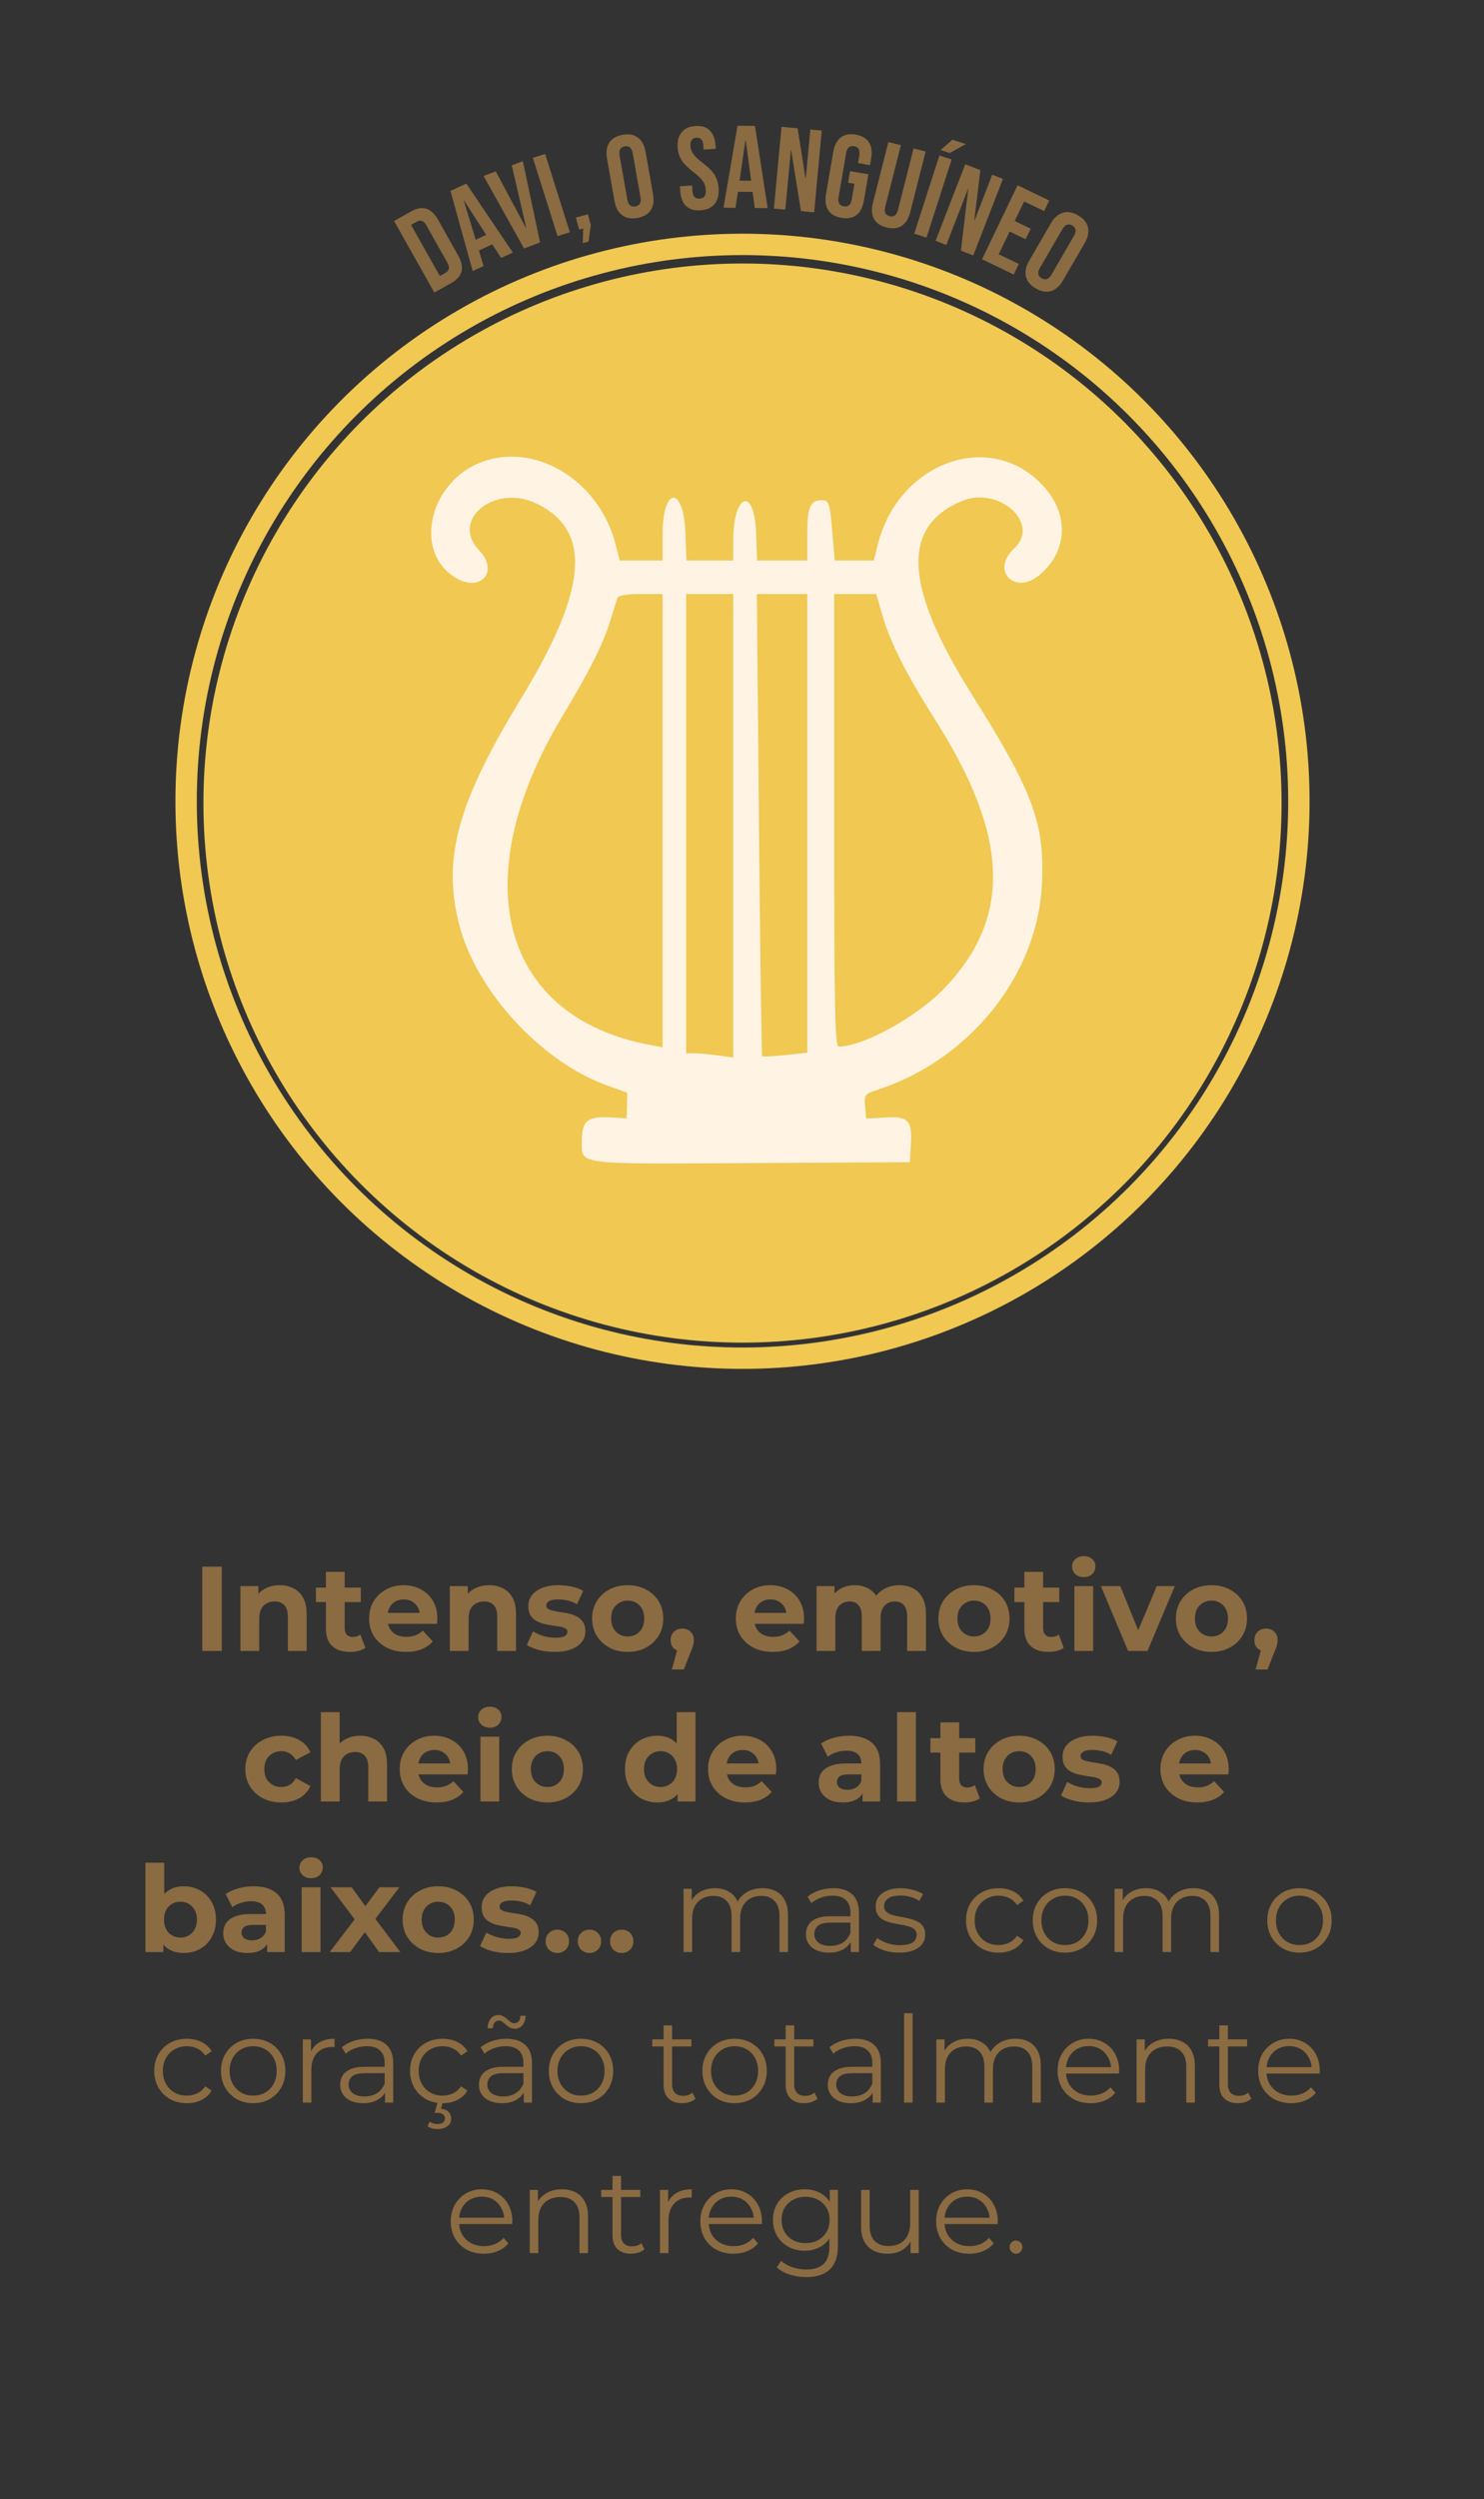 <svg xmlns="http://www.w3.org/2000/svg" width="148" height="249" viewBox="0 0 148 249" fill="none"><rect x="0" y="0" width="148" height="249" fill="#333333" stroke="none"/><circle cx="74.05" cy="80.016" r="53.762" fill="#F0C852"></circle><circle cx="74.05" cy="79.84" r="55.489" stroke="#F0C852" stroke-width="2.131"></circle><path d="M39.303 22.02L41.014 21.057C41.571 20.743 42.073 20.658 42.519 20.8C42.966 20.942 43.351 21.301 43.676 21.878L45.706 25.484C46.031 26.061 46.138 26.577 46.028 27.033C45.917 27.488 45.584 27.873 45.027 28.186L43.316 29.149L39.303 22.02ZM44.433 27.179C44.617 27.076 44.725 26.943 44.759 26.781C44.8 26.615 44.752 26.41 44.614 26.166L42.527 22.458C42.39 22.214 42.239 22.066 42.076 22.015C41.92 21.959 41.75 21.983 41.567 22.087L40.997 22.408L43.863 27.5L44.433 27.179ZM44.925 19.022L46.506 18.292L51.143 25.163L49.975 25.701L49.083 24.324L49.093 24.345L47.766 24.957L48.224 26.509L47.142 27.009L44.925 19.022ZM48.489 23.401L46.275 19.969L46.254 19.979L47.439 23.886L48.489 23.401ZM48.228 17.533L49.443 17.077L52.461 22.723L52.483 22.714L51.04 16.477L52.145 16.062L53.861 24.157L52.264 24.757L48.228 17.533ZM53.142 15.728L54.368 15.341L56.831 23.142L55.606 23.529L53.142 15.728ZM58.162 22.764L57.755 22.873L57.435 21.676L58.631 21.355L58.919 22.428L58.694 24.073L58.118 24.227L58.162 22.764ZM63.567 21.717C62.945 21.827 62.438 21.735 62.046 21.441C61.654 21.146 61.4 20.677 61.286 20.032L60.536 15.797C60.422 15.152 60.499 14.625 60.766 14.213C61.033 13.802 61.478 13.541 62.099 13.431C62.721 13.321 63.228 13.413 63.62 13.708C64.012 14.002 64.266 14.472 64.38 15.116L65.13 19.351C65.244 19.996 65.167 20.524 64.9 20.935C64.633 21.346 64.188 21.607 63.567 21.717ZM63.363 20.566C63.8 20.489 63.972 20.186 63.878 19.656L63.1 15.26C63.006 14.73 62.74 14.505 62.303 14.582C61.866 14.659 61.694 14.963 61.788 15.492L62.566 19.888C62.66 20.418 62.926 20.644 63.363 20.566ZM69.864 20.955C69.242 20.996 68.76 20.851 68.418 20.522C68.076 20.185 67.884 19.686 67.841 19.025L67.81 18.559L69.023 18.48L69.06 19.04C69.094 19.569 69.333 19.819 69.776 19.79C69.994 19.776 70.153 19.703 70.254 19.571C70.362 19.431 70.406 19.218 70.388 18.93C70.365 18.588 70.268 18.294 70.096 18.047C69.923 17.793 69.615 17.497 69.172 17.159C68.612 16.727 68.216 16.331 67.982 15.971C67.747 15.604 67.614 15.183 67.583 14.709C67.541 14.063 67.672 13.555 67.976 13.184C68.279 12.805 68.742 12.595 69.364 12.555C69.978 12.515 70.453 12.664 70.787 13.001C71.128 13.33 71.321 13.825 71.364 14.486L71.386 14.825L70.173 14.903L70.145 14.483C70.127 14.204 70.06 14.005 69.943 13.888C69.825 13.763 69.662 13.707 69.452 13.72C69.024 13.748 68.827 14.023 68.861 14.544C68.88 14.839 68.976 15.11 69.148 15.357C69.328 15.602 69.64 15.895 70.084 16.233C70.65 16.664 71.047 17.064 71.274 17.432C71.501 17.8 71.631 18.24 71.665 18.753C71.708 19.422 71.574 19.946 71.263 20.325C70.96 20.704 70.493 20.914 69.864 20.955ZM73.552 12.529L75.294 12.543L76.56 20.735L75.274 20.725L75.054 19.098L75.053 19.122L73.593 19.11L73.346 20.709L72.154 20.699L73.552 12.529ZM74.91 18.01L74.371 13.962L74.347 13.962L73.753 18.001L74.91 18.01ZM77.941 12.635L79.546 12.785L80.336 17.777L80.359 17.779L80.815 12.903L81.955 13.01L81.195 21.156L79.88 21.033L78.899 14.943L78.876 14.941L78.32 20.887L77.18 20.781L77.941 12.635ZM83.917 21.705C83.302 21.6 82.864 21.346 82.601 20.945C82.339 20.537 82.264 20.006 82.376 19.353L83.106 15.114C83.218 14.462 83.465 13.99 83.847 13.7C84.231 13.403 84.729 13.307 85.344 13.412C85.958 13.518 86.396 13.775 86.658 14.184C86.921 14.585 86.996 15.112 86.884 15.764L86.765 16.456L85.567 16.25L85.7 15.478C85.791 14.948 85.618 14.645 85.18 14.57C84.742 14.495 84.478 14.722 84.387 15.252L83.628 19.663C83.538 20.185 83.712 20.484 84.149 20.559C84.587 20.635 84.851 20.411 84.941 19.889L85.212 18.311L84.579 18.202L84.777 17.05L86.608 17.366L86.154 20.003C86.042 20.656 85.794 21.131 85.411 21.429C85.029 21.719 84.531 21.811 83.917 21.705ZM88.413 22.666C87.808 22.512 87.391 22.225 87.16 21.805C86.931 21.377 86.899 20.842 87.062 20.2L88.6 14.151L89.846 14.468L88.285 20.607C88.216 20.879 88.219 21.089 88.294 21.236C88.376 21.386 88.519 21.487 88.723 21.539C88.927 21.59 89.097 21.57 89.234 21.476C89.378 21.384 89.484 21.202 89.553 20.93L91.114 14.79L92.315 15.096L90.777 21.144C90.614 21.786 90.329 22.241 89.924 22.507C89.52 22.767 89.017 22.819 88.413 22.666ZM93.687 15.492L94.91 15.887L92.4 23.673L91.177 23.279L93.687 15.492ZM94.991 13.923L96.326 14.354L94.723 15.249L93.8 14.951L94.991 13.923ZM96.265 16.367L97.769 16.95L97.164 21.968L97.186 21.977L98.957 17.411L100.024 17.825L97.066 25.453L95.835 24.975L96.556 18.849L96.534 18.841L94.375 24.409L93.307 23.995L96.265 16.367ZM101.485 18.459L104.645 19.978L104.138 21.031L102.137 20.069L101.2 22.018L102.791 22.782L102.284 23.836L100.694 23.071L99.605 25.335L101.606 26.298L101.1 27.351L97.94 25.832L101.485 18.459ZM103.296 28.738C102.75 28.421 102.423 28.024 102.313 27.546C102.203 27.067 102.312 26.545 102.641 25.979L104.8 22.26C105.129 21.694 105.528 21.34 105.998 21.198C106.468 21.056 106.975 21.144 107.521 21.461C108.067 21.777 108.395 22.175 108.504 22.653C108.614 23.131 108.505 23.653 108.176 24.219L106.017 27.939C105.688 28.505 105.289 28.859 104.819 29.001C104.35 29.142 103.842 29.055 103.296 28.738ZM103.883 27.727C104.267 27.95 104.594 27.829 104.864 27.364L107.106 23.503C107.375 23.038 107.318 22.694 106.934 22.471C106.55 22.248 106.223 22.369 105.953 22.834L103.712 26.695C103.442 27.16 103.499 27.504 103.883 27.727Z" fill="#8B6B41"></path><path fill-rule="evenodd" clip-rule="evenodd" d="M48.175 45.985C42.836 47.88 41.143 54.96 45.41 57.55C47.945 59.089 49.811 56.94 47.776 54.825C44.866 51.802 49.338 48.165 53.498 50.17C59.071 52.856 58.624 58.674 52.01 69.526C45.616 80.016 44.106 85.492 45.787 92.1C47.467 98.709 53.959 105.778 60.516 108.143L62.559 108.879L62.528 110.155L62.497 111.432L60.957 111.337C58.626 111.195 58.029 111.656 58.029 113.6C58.029 116.106 57.129 115.983 74.843 115.887L90.741 115.8L90.844 114.019C90.982 111.606 90.595 111.207 88.245 111.347L86.38 111.458L86.277 110.238C86.181 109.088 86.249 108.993 87.452 108.605C96.713 105.617 103.487 97.165 103.917 88.062C104.201 82.043 103.044 78.915 96.957 69.25C90.165 58.468 89.842 52.466 95.917 49.925C99.622 48.376 103.824 52.176 101.142 54.65C98.763 56.845 101.194 59.365 103.68 57.282C106.486 54.932 106.65 51.288 104.078 48.453C98.874 42.72 89.635 45.965 87.54 54.262L87.139 55.849H85.194H83.25L83.03 53.26C82.757 50.05 82.689 49.837 81.928 49.837C80.805 49.837 80.508 50.548 80.508 53.244V55.849H78.005H75.503L75.405 53.093C75.24 48.419 73.127 49.136 73.127 53.867V55.849H70.792H68.457L68.36 53.128C68.189 48.363 66.082 48.445 66.082 53.218V55.849H63.941H61.8L61.399 54.262C59.814 47.986 53.563 44.074 48.175 45.985ZM66.082 81.77V104.352L64.851 104.122C49.921 101.333 46.278 87.635 56.123 71.298C58.805 66.848 60.116 64.237 60.861 61.861C61.178 60.85 61.496 59.836 61.568 59.606C61.655 59.328 62.431 59.189 63.891 59.189H66.082V81.77ZM73.127 82.279V105.37L71.57 105.158C70.715 105.041 69.658 104.945 69.222 104.945H68.43V82.067V59.189H70.779H73.127V82.279ZM80.508 82.04V104.892L78.312 105.126C77.105 105.255 76.069 105.304 76.01 105.236C75.952 105.168 75.809 94.779 75.692 82.15L75.48 59.189H77.994H80.508V82.04ZM88.024 61.375C88.781 64.009 90.415 67.231 93.266 71.713C100.642 83.309 100.931 91.4 94.22 98.433C91.479 101.305 86.1 104.277 83.643 104.277C83.27 104.277 83.192 100.382 83.192 81.733V59.189H85.293H87.394L88.024 61.375Z" fill="#FFF4E3"></path><path d="M20.174 164.498V156.098H22.118V164.498H20.174ZM27.903 157.946C28.415 157.946 28.871 158.05 29.271 158.258C29.679 158.458 29.999 158.77 30.231 159.194C30.463 159.61 30.579 160.146 30.579 160.802V164.498H28.707V161.09C28.707 160.57 28.591 160.186 28.359 159.938C28.135 159.69 27.815 159.566 27.399 159.566C27.103 159.566 26.835 159.63 26.595 159.758C26.363 159.878 26.179 160.066 26.043 160.322C25.915 160.578 25.851 160.906 25.851 161.306V164.498H23.979V158.042H25.767V159.83L25.431 159.29C25.663 158.858 25.995 158.526 26.427 158.294C26.859 158.062 27.351 157.946 27.903 157.946ZM34.916 164.594C34.156 164.594 33.564 164.402 33.14 164.018C32.716 163.626 32.504 163.046 32.504 162.278V156.614H34.376V162.254C34.376 162.526 34.448 162.738 34.592 162.89C34.736 163.034 34.932 163.106 35.18 163.106C35.476 163.106 35.728 163.026 35.936 162.866L36.44 164.186C36.248 164.322 36.016 164.426 35.744 164.498C35.48 164.562 35.204 164.594 34.916 164.594ZM31.508 159.626V158.186H35.984V159.626H31.508ZM40.496 164.594C39.76 164.594 39.112 164.45 38.552 164.162C38 163.874 37.572 163.482 37.268 162.986C36.964 162.482 36.812 161.91 36.812 161.27C36.812 160.622 36.96 160.05 37.256 159.554C37.56 159.05 37.972 158.658 38.492 158.378C39.012 158.09 39.6 157.946 40.256 157.946C40.888 157.946 41.456 158.082 41.96 158.354C42.472 158.618 42.876 159.002 43.172 159.506C43.468 160.002 43.616 160.598 43.616 161.294C43.616 161.366 43.612 161.45 43.604 161.546C43.596 161.634 43.588 161.718 43.58 161.798H38.336V160.706H42.596L41.876 161.03C41.876 160.694 41.808 160.402 41.672 160.154C41.536 159.906 41.348 159.714 41.108 159.578C40.868 159.434 40.588 159.362 40.268 159.362C39.948 159.362 39.664 159.434 39.416 159.578C39.176 159.714 38.988 159.91 38.852 160.166C38.716 160.414 38.648 160.71 38.648 161.054V161.342C38.648 161.694 38.724 162.006 38.876 162.278C39.036 162.542 39.256 162.746 39.536 162.89C39.824 163.026 40.16 163.094 40.544 163.094C40.888 163.094 41.188 163.042 41.444 162.938C41.708 162.834 41.948 162.678 42.164 162.47L43.16 163.55C42.864 163.886 42.492 164.146 42.044 164.33C41.596 164.506 41.08 164.594 40.496 164.594ZM48.786 157.946C49.298 157.946 49.754 158.05 50.154 158.258C50.562 158.458 50.882 158.77 51.114 159.194C51.346 159.61 51.462 160.146 51.462 160.802V164.498H49.59V161.09C49.59 160.57 49.474 160.186 49.242 159.938C49.018 159.69 48.698 159.566 48.282 159.566C47.986 159.566 47.718 159.63 47.478 159.758C47.246 159.878 47.062 160.066 46.926 160.322C46.798 160.578 46.734 160.906 46.734 161.306V164.498H44.862V158.042H46.65V159.83L46.314 159.29C46.546 158.858 46.878 158.526 47.31 158.294C47.742 158.062 48.234 157.946 48.786 157.946ZM55.331 164.594C54.779 164.594 54.247 164.53 53.735 164.402C53.231 164.266 52.831 164.098 52.535 163.898L53.159 162.554C53.455 162.738 53.803 162.89 54.203 163.01C54.611 163.122 55.011 163.178 55.403 163.178C55.835 163.178 56.139 163.126 56.315 163.022C56.499 162.918 56.591 162.774 56.591 162.59C56.591 162.438 56.519 162.326 56.375 162.254C56.239 162.174 56.055 162.114 55.823 162.074C55.591 162.034 55.335 161.994 55.055 161.954C54.783 161.914 54.507 161.862 54.227 161.798C53.947 161.726 53.691 161.622 53.459 161.486C53.227 161.35 53.039 161.166 52.895 160.934C52.759 160.702 52.691 160.402 52.691 160.034C52.691 159.626 52.807 159.266 53.039 158.954C53.279 158.642 53.623 158.398 54.071 158.222C54.519 158.038 55.055 157.946 55.679 157.946C56.119 157.946 56.567 157.994 57.023 158.09C57.479 158.186 57.859 158.326 58.163 158.51L57.539 159.842C57.227 159.658 56.911 159.534 56.591 159.47C56.279 159.398 55.975 159.362 55.679 159.362C55.263 159.362 54.959 159.418 54.767 159.53C54.575 159.642 54.479 159.786 54.479 159.962C54.479 160.122 54.547 160.242 54.683 160.322C54.827 160.402 55.015 160.466 55.247 160.514C55.479 160.562 55.731 160.606 56.003 160.646C56.283 160.678 56.563 160.73 56.843 160.802C57.123 160.874 57.375 160.978 57.599 161.114C57.831 161.242 58.019 161.422 58.163 161.654C58.307 161.878 58.379 162.174 58.379 162.542C58.379 162.942 58.259 163.298 58.019 163.61C57.779 163.914 57.431 164.154 56.975 164.33C56.527 164.506 55.979 164.594 55.331 164.594ZM62.606 164.594C61.918 164.594 61.306 164.45 60.77 164.162C60.242 163.874 59.822 163.482 59.51 162.986C59.206 162.482 59.054 161.91 59.054 161.27C59.054 160.622 59.206 160.05 59.51 159.554C59.822 159.05 60.242 158.658 60.77 158.378C61.306 158.09 61.918 157.946 62.606 157.946C63.286 157.946 63.894 158.09 64.43 158.378C64.966 158.658 65.386 159.046 65.69 159.542C65.994 160.038 66.146 160.614 66.146 161.27C66.146 161.91 65.994 162.482 65.69 162.986C65.386 163.482 64.966 163.874 64.43 164.162C63.894 164.45 63.286 164.594 62.606 164.594ZM62.606 163.058C62.918 163.058 63.198 162.986 63.446 162.842C63.694 162.698 63.89 162.494 64.034 162.23C64.178 161.958 64.25 161.638 64.25 161.27C64.25 160.894 64.178 160.574 64.034 160.31C63.89 160.046 63.694 159.842 63.446 159.698C63.198 159.554 62.918 159.482 62.606 159.482C62.294 159.482 62.014 159.554 61.766 159.698C61.518 159.842 61.318 160.046 61.166 160.31C61.022 160.574 60.95 160.894 60.95 161.27C60.95 161.638 61.022 161.958 61.166 162.23C61.318 162.494 61.518 162.698 61.766 162.842C62.014 162.986 62.294 163.058 62.606 163.058ZM67.003 166.346L67.795 163.466L68.059 164.546C67.715 164.546 67.431 164.446 67.207 164.246C66.991 164.046 66.883 163.77 66.883 163.418C66.883 163.066 66.995 162.786 67.219 162.578C67.443 162.37 67.719 162.266 68.047 162.266C68.383 162.266 68.659 162.374 68.875 162.59C69.091 162.798 69.199 163.074 69.199 163.418C69.199 163.522 69.191 163.626 69.175 163.73C69.159 163.826 69.127 163.946 69.079 164.09C69.039 164.226 68.971 164.402 68.875 164.618L68.191 166.346H67.003ZM77.07 164.594C76.334 164.594 75.686 164.45 75.126 164.162C74.574 163.874 74.146 163.482 73.842 162.986C73.538 162.482 73.386 161.91 73.386 161.27C73.386 160.622 73.534 160.05 73.83 159.554C74.134 159.05 74.546 158.658 75.066 158.378C75.586 158.09 76.174 157.946 76.83 157.946C77.462 157.946 78.03 158.082 78.534 158.354C79.046 158.618 79.45 159.002 79.746 159.506C80.042 160.002 80.19 160.598 80.19 161.294C80.19 161.366 80.186 161.45 80.178 161.546C80.17 161.634 80.162 161.718 80.154 161.798H74.91V160.706H79.17L78.45 161.03C78.45 160.694 78.382 160.402 78.246 160.154C78.11 159.906 77.922 159.714 77.682 159.578C77.442 159.434 77.162 159.362 76.842 159.362C76.522 159.362 76.238 159.434 75.99 159.578C75.75 159.714 75.562 159.91 75.426 160.166C75.29 160.414 75.222 160.71 75.222 161.054V161.342C75.222 161.694 75.298 162.006 75.45 162.278C75.61 162.542 75.83 162.746 76.11 162.89C76.398 163.026 76.734 163.094 77.118 163.094C77.462 163.094 77.762 163.042 78.018 162.938C78.282 162.834 78.522 162.678 78.738 162.47L79.734 163.55C79.438 163.886 79.066 164.146 78.618 164.33C78.17 164.506 77.654 164.594 77.07 164.594ZM89.704 157.946C90.216 157.946 90.668 158.05 91.06 158.258C91.46 158.458 91.772 158.77 91.996 159.194C92.228 159.61 92.344 160.146 92.344 160.802V164.498H90.472V161.09C90.472 160.57 90.364 160.186 90.148 159.938C89.932 159.69 89.628 159.566 89.236 159.566C88.964 159.566 88.72 159.63 88.504 159.758C88.288 159.878 88.12 160.062 88 160.31C87.88 160.558 87.82 160.874 87.82 161.258V164.498H85.948V161.09C85.948 160.57 85.84 160.186 85.624 159.938C85.416 159.69 85.116 159.566 84.724 159.566C84.452 159.566 84.208 159.63 83.992 159.758C83.776 159.878 83.608 160.062 83.488 160.31C83.368 160.558 83.308 160.874 83.308 161.258V164.498H81.436V158.042H83.224V159.806L82.888 159.29C83.112 158.85 83.428 158.518 83.836 158.294C84.252 158.062 84.724 157.946 85.252 157.946C85.844 157.946 86.36 158.098 86.8 158.402C87.248 158.698 87.544 159.154 87.688 159.77L87.028 159.59C87.244 159.086 87.588 158.686 88.06 158.39C88.54 158.094 89.088 157.946 89.704 157.946ZM97.141 164.594C96.453 164.594 95.841 164.45 95.305 164.162C94.777 163.874 94.357 163.482 94.045 162.986C93.741 162.482 93.589 161.91 93.589 161.27C93.589 160.622 93.741 160.05 94.045 159.554C94.357 159.05 94.777 158.658 95.305 158.378C95.841 158.09 96.453 157.946 97.141 157.946C97.821 157.946 98.429 158.09 98.965 158.378C99.501 158.658 99.921 159.046 100.225 159.542C100.529 160.038 100.681 160.614 100.681 161.27C100.681 161.91 100.529 162.482 100.225 162.986C99.921 163.482 99.501 163.874 98.965 164.162C98.429 164.45 97.821 164.594 97.141 164.594ZM97.141 163.058C97.453 163.058 97.733 162.986 97.981 162.842C98.229 162.698 98.425 162.494 98.569 162.23C98.713 161.958 98.785 161.638 98.785 161.27C98.785 160.894 98.713 160.574 98.569 160.31C98.425 160.046 98.229 159.842 97.981 159.698C97.733 159.554 97.453 159.482 97.141 159.482C96.829 159.482 96.549 159.554 96.301 159.698C96.053 159.842 95.853 160.046 95.701 160.31C95.557 160.574 95.485 160.894 95.485 161.27C95.485 161.638 95.557 161.958 95.701 162.23C95.853 162.494 96.053 162.698 96.301 162.842C96.549 162.986 96.829 163.058 97.141 163.058ZM104.572 164.594C103.812 164.594 103.22 164.402 102.796 164.018C102.372 163.626 102.16 163.046 102.16 162.278V156.614H104.032V162.254C104.032 162.526 104.104 162.738 104.248 162.89C104.392 163.034 104.588 163.106 104.836 163.106C105.132 163.106 105.384 163.026 105.592 162.866L106.096 164.186C105.904 164.322 105.672 164.426 105.4 164.498C105.136 164.562 104.86 164.594 104.572 164.594ZM101.164 159.626V158.186H105.64V159.626H101.164ZM107.147 164.498V158.042H109.019V164.498H107.147ZM108.083 157.142C107.739 157.142 107.459 157.042 107.243 156.842C107.027 156.642 106.919 156.394 106.919 156.098C106.919 155.802 107.027 155.554 107.243 155.354C107.459 155.154 107.739 155.054 108.083 155.054C108.427 155.054 108.707 155.15 108.923 155.342C109.139 155.526 109.247 155.766 109.247 156.062C109.247 156.374 109.139 156.634 108.923 156.842C108.715 157.042 108.435 157.142 108.083 157.142ZM112.509 164.498L109.797 158.042H111.729L113.985 163.598H113.025L115.365 158.042H117.165L114.441 164.498H112.509ZM120.825 164.594C120.137 164.594 119.525 164.45 118.989 164.162C118.461 163.874 118.041 163.482 117.729 162.986C117.425 162.482 117.273 161.91 117.273 161.27C117.273 160.622 117.425 160.05 117.729 159.554C118.041 159.05 118.461 158.658 118.989 158.378C119.525 158.09 120.137 157.946 120.825 157.946C121.505 157.946 122.113 158.09 122.649 158.378C123.185 158.658 123.605 159.046 123.909 159.542C124.213 160.038 124.365 160.614 124.365 161.27C124.365 161.91 124.213 162.482 123.909 162.986C123.605 163.482 123.185 163.874 122.649 164.162C122.113 164.45 121.505 164.594 120.825 164.594ZM120.825 163.058C121.137 163.058 121.417 162.986 121.665 162.842C121.913 162.698 122.109 162.494 122.253 162.23C122.397 161.958 122.469 161.638 122.469 161.27C122.469 160.894 122.397 160.574 122.253 160.31C122.109 160.046 121.913 159.842 121.665 159.698C121.417 159.554 121.137 159.482 120.825 159.482C120.513 159.482 120.233 159.554 119.985 159.698C119.737 159.842 119.537 160.046 119.385 160.31C119.241 160.574 119.169 160.894 119.169 161.27C119.169 161.638 119.241 161.958 119.385 162.23C119.537 162.494 119.737 162.698 119.985 162.842C120.233 162.986 120.513 163.058 120.825 163.058ZM125.222 166.346L126.014 163.466L126.278 164.546C125.934 164.546 125.65 164.446 125.426 164.246C125.21 164.046 125.102 163.77 125.102 163.418C125.102 163.066 125.214 162.786 125.438 162.578C125.662 162.37 125.938 162.266 126.266 162.266C126.602 162.266 126.878 162.374 127.094 162.59C127.31 162.798 127.418 163.074 127.418 163.418C127.418 163.522 127.41 163.626 127.394 163.73C127.378 163.826 127.346 163.946 127.298 164.09C127.258 164.226 127.19 164.402 127.094 164.618L126.41 166.346H125.222ZM28.066 179.594C27.37 179.594 26.75 179.454 26.206 179.174C25.662 178.886 25.234 178.49 24.922 177.986C24.618 177.482 24.466 176.91 24.466 176.27C24.466 175.622 24.618 175.05 24.922 174.554C25.234 174.05 25.662 173.658 26.206 173.378C26.75 173.09 27.37 172.946 28.066 172.946C28.746 172.946 29.338 173.09 29.842 173.378C30.346 173.658 30.718 174.062 30.958 174.59L29.506 175.37C29.338 175.066 29.126 174.842 28.87 174.698C28.622 174.554 28.35 174.482 28.054 174.482C27.734 174.482 27.446 174.554 27.19 174.698C26.934 174.842 26.73 175.046 26.578 175.31C26.434 175.574 26.362 175.894 26.362 176.27C26.362 176.646 26.434 176.966 26.578 177.23C26.73 177.494 26.934 177.698 27.19 177.842C27.446 177.986 27.734 178.058 28.054 178.058C28.35 178.058 28.622 177.99 28.87 177.854C29.126 177.71 29.338 177.482 29.506 177.17L30.958 177.962C30.718 178.482 30.346 178.886 29.842 179.174C29.338 179.454 28.746 179.594 28.066 179.594ZM35.925 172.946C36.437 172.946 36.893 173.05 37.293 173.258C37.701 173.458 38.021 173.77 38.253 174.194C38.485 174.61 38.601 175.146 38.601 175.802V179.498H36.729V176.09C36.729 175.57 36.613 175.186 36.381 174.938C36.157 174.69 35.837 174.566 35.421 174.566C35.125 174.566 34.857 174.63 34.617 174.758C34.385 174.878 34.201 175.066 34.065 175.322C33.937 175.578 33.873 175.906 33.873 176.306V179.498H32.001V170.594H33.873V174.83L33.453 174.29C33.685 173.858 34.017 173.526 34.449 173.294C34.881 173.062 35.373 172.946 35.925 172.946ZM43.548 179.594C42.812 179.594 42.164 179.45 41.605 179.162C41.053 178.874 40.624 178.482 40.321 177.986C40.017 177.482 39.864 176.91 39.864 176.27C39.864 175.622 40.013 175.05 40.309 174.554C40.612 174.05 41.025 173.658 41.544 173.378C42.065 173.09 42.653 172.946 43.309 172.946C43.941 172.946 44.508 173.082 45.013 173.354C45.525 173.618 45.928 174.002 46.224 174.506C46.52 175.002 46.669 175.598 46.669 176.294C46.669 176.366 46.664 176.45 46.657 176.546C46.648 176.634 46.641 176.718 46.633 176.798H41.389V175.706H45.648L44.928 176.03C44.928 175.694 44.861 175.402 44.724 175.154C44.589 174.906 44.401 174.714 44.16 174.578C43.92 174.434 43.641 174.362 43.321 174.362C43.001 174.362 42.717 174.434 42.468 174.578C42.228 174.714 42.041 174.91 41.904 175.166C41.769 175.414 41.7 175.71 41.7 176.054V176.342C41.7 176.694 41.776 177.006 41.928 177.278C42.089 177.542 42.309 177.746 42.589 177.89C42.877 178.026 43.212 178.094 43.596 178.094C43.941 178.094 44.24 178.042 44.496 177.938C44.761 177.834 45.001 177.678 45.217 177.47L46.212 178.55C45.916 178.886 45.544 179.146 45.096 179.33C44.648 179.506 44.133 179.594 43.548 179.594ZM47.915 179.498V173.042H49.787V179.498H47.915ZM48.851 172.142C48.507 172.142 48.227 172.042 48.011 171.842C47.795 171.642 47.687 171.394 47.687 171.098C47.687 170.802 47.795 170.554 48.011 170.354C48.227 170.154 48.507 170.054 48.851 170.054C49.195 170.054 49.475 170.15 49.691 170.342C49.907 170.526 50.015 170.766 50.015 171.062C50.015 171.374 49.907 171.634 49.691 171.842C49.483 172.042 49.203 172.142 48.851 172.142ZM54.596 179.594C53.908 179.594 53.296 179.45 52.76 179.162C52.232 178.874 51.812 178.482 51.5 177.986C51.196 177.482 51.044 176.91 51.044 176.27C51.044 175.622 51.196 175.05 51.5 174.554C51.812 174.05 52.232 173.658 52.76 173.378C53.296 173.09 53.908 172.946 54.596 172.946C55.276 172.946 55.884 173.09 56.42 173.378C56.956 173.658 57.376 174.046 57.68 174.542C57.984 175.038 58.136 175.614 58.136 176.27C58.136 176.91 57.984 177.482 57.68 177.986C57.376 178.482 56.956 178.874 56.42 179.162C55.884 179.45 55.276 179.594 54.596 179.594ZM54.596 178.058C54.908 178.058 55.188 177.986 55.436 177.842C55.684 177.698 55.88 177.494 56.024 177.23C56.168 176.958 56.24 176.638 56.24 176.27C56.24 175.894 56.168 175.574 56.024 175.31C55.88 175.046 55.684 174.842 55.436 174.698C55.188 174.554 54.908 174.482 54.596 174.482C54.284 174.482 54.004 174.554 53.756 174.698C53.508 174.842 53.308 175.046 53.156 175.31C53.012 175.574 52.94 175.894 52.94 176.27C52.94 176.638 53.012 176.958 53.156 177.23C53.308 177.494 53.508 177.698 53.756 177.842C54.004 177.986 54.284 178.058 54.596 178.058ZM65.558 179.594C64.95 179.594 64.402 179.458 63.914 179.186C63.426 178.906 63.038 178.518 62.75 178.022C62.47 177.526 62.33 176.942 62.33 176.27C62.33 175.59 62.47 175.002 62.75 174.506C63.038 174.01 63.426 173.626 63.914 173.354C64.402 173.082 64.95 172.946 65.558 172.946C66.102 172.946 66.578 173.066 66.986 173.306C67.394 173.546 67.71 173.91 67.934 174.398C68.158 174.886 68.27 175.51 68.27 176.27C68.27 177.022 68.162 177.646 67.946 178.142C67.73 178.63 67.418 178.994 67.01 179.234C66.61 179.474 66.126 179.594 65.558 179.594ZM65.882 178.058C66.186 178.058 66.462 177.986 66.71 177.842C66.958 177.698 67.154 177.494 67.298 177.23C67.45 176.958 67.526 176.638 67.526 176.27C67.526 175.894 67.45 175.574 67.298 175.31C67.154 175.046 66.958 174.842 66.71 174.698C66.462 174.554 66.186 174.482 65.882 174.482C65.57 174.482 65.29 174.554 65.042 174.698C64.794 174.842 64.594 175.046 64.442 175.31C64.298 175.574 64.226 175.894 64.226 176.27C64.226 176.638 64.298 176.958 64.442 177.23C64.594 177.494 64.794 177.698 65.042 177.842C65.29 177.986 65.57 178.058 65.882 178.058ZM67.574 179.498V178.178L67.61 176.258L67.49 174.35V170.594H69.362V179.498H67.574ZM74.299 179.594C73.562 179.594 72.915 179.45 72.355 179.162C71.802 178.874 71.374 178.482 71.07 177.986C70.766 177.482 70.615 176.91 70.615 176.27C70.615 175.622 70.763 175.05 71.058 174.554C71.362 174.05 71.775 173.658 72.294 173.378C72.814 173.09 73.403 172.946 74.058 172.946C74.691 172.946 75.258 173.082 75.763 173.354C76.275 173.618 76.678 174.002 76.975 174.506C77.27 175.002 77.418 175.598 77.418 176.294C77.418 176.366 77.415 176.45 77.406 176.546C77.398 176.634 77.391 176.718 77.382 176.798H72.138V175.706H76.398L75.678 176.03C75.678 175.694 75.611 175.402 75.475 175.154C75.338 174.906 75.15 174.714 74.91 174.578C74.671 174.434 74.391 174.362 74.07 174.362C73.751 174.362 73.466 174.434 73.219 174.578C72.978 174.714 72.79 174.91 72.654 175.166C72.519 175.414 72.451 175.71 72.451 176.054V176.342C72.451 176.694 72.526 177.006 72.678 177.278C72.838 177.542 73.058 177.746 73.338 177.89C73.626 178.026 73.963 178.094 74.347 178.094C74.691 178.094 74.99 178.042 75.246 177.938C75.51 177.834 75.751 177.678 75.966 177.47L76.963 178.55C76.666 178.886 76.294 179.146 75.847 179.33C75.398 179.506 74.882 179.594 74.299 179.594ZM86.023 179.498V178.238L85.903 177.962V175.706C85.903 175.306 85.779 174.994 85.531 174.77C85.291 174.546 84.919 174.434 84.415 174.434C84.071 174.434 83.731 174.49 83.395 174.602C83.067 174.706 82.787 174.85 82.555 175.034L81.883 173.726C82.235 173.478 82.659 173.286 83.155 173.15C83.651 173.014 84.155 172.946 84.667 172.946C85.651 172.946 86.415 173.178 86.959 173.642C87.503 174.106 87.775 174.83 87.775 175.814V179.498H86.023ZM84.055 179.594C83.551 179.594 83.119 179.51 82.759 179.342C82.399 179.166 82.123 178.93 81.931 178.634C81.739 178.338 81.643 178.006 81.643 177.638C81.643 177.254 81.735 176.918 81.919 176.63C82.111 176.342 82.411 176.118 82.819 175.958C83.227 175.79 83.759 175.706 84.415 175.706H86.131V176.798H84.619C84.179 176.798 83.875 176.87 83.707 177.014C83.547 177.158 83.467 177.338 83.467 177.554C83.467 177.794 83.559 177.986 83.743 178.13C83.935 178.266 84.195 178.334 84.523 178.334C84.835 178.334 85.115 178.262 85.363 178.118C85.611 177.966 85.791 177.746 85.903 177.458L86.191 178.322C86.055 178.738 85.807 179.054 85.447 179.27C85.087 179.486 84.623 179.594 84.055 179.594ZM89.469 179.498V170.594H91.341V179.498H89.469ZM96.199 179.594C95.439 179.594 94.847 179.402 94.423 179.018C93.999 178.626 93.787 178.046 93.787 177.278V171.614H95.659V177.254C95.659 177.526 95.731 177.738 95.875 177.89C96.019 178.034 96.215 178.106 96.463 178.106C96.759 178.106 97.011 178.026 97.219 177.866L97.723 179.186C97.531 179.322 97.299 179.426 97.027 179.498C96.763 179.562 96.487 179.594 96.199 179.594ZM92.791 174.626V173.186H97.267V174.626H92.791ZM101.647 179.594C100.959 179.594 100.347 179.45 99.811 179.162C99.283 178.874 98.863 178.482 98.551 177.986C98.247 177.482 98.095 176.91 98.095 176.27C98.095 175.622 98.247 175.05 98.551 174.554C98.863 174.05 99.283 173.658 99.811 173.378C100.347 173.09 100.959 172.946 101.647 172.946C102.327 172.946 102.935 173.09 103.471 173.378C104.007 173.658 104.427 174.046 104.731 174.542C105.035 175.038 105.187 175.614 105.187 176.27C105.187 176.91 105.035 177.482 104.731 177.986C104.427 178.482 104.007 178.874 103.471 179.162C102.935 179.45 102.327 179.594 101.647 179.594ZM101.647 178.058C101.959 178.058 102.239 177.986 102.487 177.842C102.735 177.698 102.931 177.494 103.075 177.23C103.219 176.958 103.291 176.638 103.291 176.27C103.291 175.894 103.219 175.574 103.075 175.31C102.931 175.046 102.735 174.842 102.487 174.698C102.239 174.554 101.959 174.482 101.647 174.482C101.335 174.482 101.055 174.554 100.807 174.698C100.559 174.842 100.359 175.046 100.207 175.31C100.063 175.574 99.991 175.894 99.991 176.27C99.991 176.638 100.063 176.958 100.207 177.23C100.359 177.494 100.559 177.698 100.807 177.842C101.055 177.986 101.335 178.058 101.647 178.058ZM108.61 179.594C108.058 179.594 107.526 179.53 107.014 179.402C106.51 179.266 106.11 179.098 105.814 178.898L106.438 177.554C106.734 177.738 107.082 177.89 107.482 178.01C107.89 178.122 108.29 178.178 108.682 178.178C109.114 178.178 109.418 178.126 109.594 178.022C109.778 177.918 109.87 177.774 109.87 177.59C109.87 177.438 109.798 177.326 109.654 177.254C109.518 177.174 109.334 177.114 109.102 177.074C108.87 177.034 108.614 176.994 108.334 176.954C108.062 176.914 107.786 176.862 107.506 176.798C107.226 176.726 106.97 176.622 106.738 176.486C106.506 176.35 106.318 176.166 106.174 175.934C106.038 175.702 105.97 175.402 105.97 175.034C105.97 174.626 106.086 174.266 106.318 173.954C106.558 173.642 106.902 173.398 107.35 173.222C107.798 173.038 108.334 172.946 108.958 172.946C109.398 172.946 109.846 172.994 110.302 173.09C110.758 173.186 111.138 173.326 111.442 173.51L110.818 174.842C110.506 174.658 110.19 174.534 109.87 174.47C109.558 174.398 109.254 174.362 108.958 174.362C108.542 174.362 108.238 174.418 108.046 174.53C107.854 174.642 107.758 174.786 107.758 174.962C107.758 175.122 107.826 175.242 107.962 175.322C108.106 175.402 108.294 175.466 108.526 175.514C108.758 175.562 109.01 175.606 109.282 175.646C109.562 175.678 109.842 175.73 110.122 175.802C110.402 175.874 110.654 175.978 110.878 176.114C111.11 176.242 111.298 176.422 111.442 176.654C111.586 176.878 111.658 177.174 111.658 177.542C111.658 177.942 111.538 178.298 111.298 178.61C111.058 178.914 110.71 179.154 110.254 179.33C109.806 179.506 109.258 179.594 108.61 179.594ZM119.416 179.594C118.68 179.594 118.032 179.45 117.472 179.162C116.92 178.874 116.492 178.482 116.188 177.986C115.884 177.482 115.732 176.91 115.732 176.27C115.732 175.622 115.88 175.05 116.176 174.554C116.48 174.05 116.892 173.658 117.412 173.378C117.932 173.09 118.52 172.946 119.176 172.946C119.808 172.946 120.376 173.082 120.88 173.354C121.392 173.618 121.796 174.002 122.092 174.506C122.388 175.002 122.536 175.598 122.536 176.294C122.536 176.366 122.532 176.45 122.524 176.546C122.516 176.634 122.508 176.718 122.5 176.798H117.256V175.706H121.516L120.796 176.03C120.796 175.694 120.728 175.402 120.592 175.154C120.456 174.906 120.268 174.714 120.028 174.578C119.788 174.434 119.508 174.362 119.188 174.362C118.868 174.362 118.584 174.434 118.336 174.578C118.096 174.714 117.908 174.91 117.772 175.166C117.636 175.414 117.568 175.71 117.568 176.054V176.342C117.568 176.694 117.644 177.006 117.796 177.278C117.956 177.542 118.176 177.746 118.456 177.89C118.744 178.026 119.08 178.094 119.464 178.094C119.808 178.094 120.108 178.042 120.364 177.938C120.628 177.834 120.868 177.678 121.084 177.47L122.08 178.55C121.784 178.886 121.412 179.146 120.964 179.33C120.516 179.506 120 179.594 119.416 179.594ZM18.321 194.594C17.753 194.594 17.265 194.474 16.857 194.234C16.449 193.994 16.137 193.63 15.921 193.142C15.705 192.646 15.597 192.022 15.597 191.27C15.597 190.51 15.709 189.886 15.933 189.398C16.165 188.91 16.485 188.546 16.893 188.306C17.301 188.066 17.777 187.946 18.321 187.946C18.929 187.946 19.473 188.082 19.953 188.354C20.441 188.626 20.825 189.01 21.105 189.506C21.393 190.002 21.537 190.59 21.537 191.27C21.537 191.942 21.393 192.526 21.105 193.022C20.825 193.518 20.441 193.906 19.953 194.186C19.473 194.458 18.929 194.594 18.321 194.594ZM14.505 194.498V185.594H16.377V189.35L16.257 191.258L16.293 193.178V194.498H14.505ZM17.997 193.058C18.309 193.058 18.585 192.986 18.825 192.842C19.073 192.698 19.269 192.494 19.413 192.23C19.565 191.958 19.641 191.638 19.641 191.27C19.641 190.894 19.565 190.574 19.413 190.31C19.269 190.046 19.073 189.842 18.825 189.698C18.585 189.554 18.309 189.482 17.997 189.482C17.685 189.482 17.405 189.554 17.157 189.698C16.909 189.842 16.713 190.046 16.569 190.31C16.425 190.574 16.353 190.894 16.353 191.27C16.353 191.638 16.425 191.958 16.569 192.23C16.713 192.494 16.909 192.698 17.157 192.842C17.405 192.986 17.685 193.058 17.997 193.058ZM26.644 194.498V193.238L26.524 192.962V190.706C26.524 190.306 26.4 189.994 26.152 189.77C25.912 189.546 25.54 189.434 25.036 189.434C24.692 189.434 24.352 189.49 24.016 189.602C23.688 189.706 23.408 189.85 23.176 190.034L22.504 188.726C22.856 188.478 23.28 188.286 23.776 188.15C24.272 188.014 24.776 187.946 25.288 187.946C26.272 187.946 27.036 188.178 27.58 188.642C28.124 189.106 28.396 189.83 28.396 190.814V194.498H26.644ZM24.676 194.594C24.172 194.594 23.74 194.51 23.38 194.342C23.02 194.166 22.744 193.93 22.552 193.634C22.36 193.338 22.264 193.006 22.264 192.638C22.264 192.254 22.356 191.918 22.54 191.63C22.732 191.342 23.032 191.118 23.44 190.958C23.848 190.79 24.38 190.706 25.036 190.706H26.752V191.798H25.24C24.8 191.798 24.496 191.87 24.328 192.014C24.168 192.158 24.088 192.338 24.088 192.554C24.088 192.794 24.18 192.986 24.364 193.13C24.556 193.266 24.816 193.334 25.144 193.334C25.456 193.334 25.736 193.262 25.984 193.118C26.232 192.966 26.412 192.746 26.524 192.458L26.812 193.322C26.676 193.738 26.428 194.054 26.068 194.27C25.708 194.486 25.244 194.594 24.676 194.594ZM30.091 194.498V188.042H31.963V194.498H30.091ZM31.027 187.142C30.683 187.142 30.403 187.042 30.187 186.842C29.971 186.642 29.863 186.394 29.863 186.098C29.863 185.802 29.971 185.554 30.187 185.354C30.403 185.154 30.683 185.054 31.027 185.054C31.371 185.054 31.651 185.15 31.867 185.342C32.083 185.526 32.191 185.766 32.191 186.062C32.191 186.374 32.083 186.634 31.867 186.842C31.659 187.042 31.379 187.142 31.027 187.142ZM32.884 194.498L35.776 190.706L35.74 191.738L32.968 188.042H35.068L36.82 190.454L36.028 190.478L37.84 188.042H39.832L37.048 191.702V190.694L39.928 194.498H37.804L35.968 191.93L36.748 192.038L34.924 194.498H32.884ZM43.709 194.594C43.021 194.594 42.409 194.45 41.873 194.162C41.345 193.874 40.925 193.482 40.613 192.986C40.309 192.482 40.157 191.91 40.157 191.27C40.157 190.622 40.309 190.05 40.613 189.554C40.925 189.05 41.345 188.658 41.873 188.378C42.409 188.09 43.021 187.946 43.709 187.946C44.389 187.946 44.997 188.09 45.533 188.378C46.069 188.658 46.489 189.046 46.793 189.542C47.097 190.038 47.249 190.614 47.249 191.27C47.249 191.91 47.097 192.482 46.793 192.986C46.489 193.482 46.069 193.874 45.533 194.162C44.997 194.45 44.389 194.594 43.709 194.594ZM43.709 193.058C44.021 193.058 44.301 192.986 44.549 192.842C44.797 192.698 44.993 192.494 45.137 192.23C45.281 191.958 45.353 191.638 45.353 191.27C45.353 190.894 45.281 190.574 45.137 190.31C44.993 190.046 44.797 189.842 44.549 189.698C44.301 189.554 44.021 189.482 43.709 189.482C43.397 189.482 43.117 189.554 42.869 189.698C42.621 189.842 42.421 190.046 42.269 190.31C42.125 190.574 42.053 190.894 42.053 191.27C42.053 191.638 42.125 191.958 42.269 192.23C42.421 192.494 42.621 192.698 42.869 192.842C43.117 192.986 43.397 193.058 43.709 193.058ZM50.673 194.594C50.121 194.594 49.589 194.53 49.077 194.402C48.573 194.266 48.173 194.098 47.877 193.898L48.501 192.554C48.797 192.738 49.145 192.89 49.545 193.01C49.953 193.122 50.353 193.178 50.745 193.178C51.177 193.178 51.481 193.126 51.657 193.022C51.841 192.918 51.933 192.774 51.933 192.59C51.933 192.438 51.861 192.326 51.717 192.254C51.581 192.174 51.397 192.114 51.165 192.074C50.933 192.034 50.677 191.994 50.397 191.954C50.125 191.914 49.849 191.862 49.569 191.798C49.289 191.726 49.033 191.622 48.801 191.486C48.569 191.35 48.381 191.166 48.237 190.934C48.101 190.702 48.033 190.402 48.033 190.034C48.033 189.626 48.149 189.266 48.381 188.954C48.621 188.642 48.965 188.398 49.413 188.222C49.861 188.038 50.397 187.946 51.021 187.946C51.461 187.946 51.909 187.994 52.365 188.09C52.821 188.186 53.201 188.326 53.505 188.51L52.881 189.842C52.569 189.658 52.253 189.534 51.933 189.47C51.621 189.398 51.317 189.362 51.021 189.362C50.605 189.362 50.301 189.418 50.109 189.53C49.917 189.642 49.821 189.786 49.821 189.962C49.821 190.122 49.889 190.242 50.025 190.322C50.169 190.402 50.357 190.466 50.589 190.514C50.821 190.562 51.073 190.606 51.345 190.646C51.625 190.678 51.905 190.73 52.185 190.802C52.465 190.874 52.717 190.978 52.941 191.114C53.173 191.242 53.361 191.422 53.505 191.654C53.649 191.878 53.721 192.174 53.721 192.542C53.721 192.942 53.601 193.298 53.361 193.61C53.121 193.914 52.773 194.154 52.317 194.33C51.869 194.506 51.321 194.594 50.673 194.594ZM55.584 194.594C55.264 194.594 54.988 194.486 54.756 194.27C54.532 194.046 54.42 193.762 54.42 193.418C54.42 193.074 54.532 192.798 54.756 192.59C54.988 192.374 55.264 192.266 55.584 192.266C55.912 192.266 56.188 192.374 56.412 192.59C56.636 192.798 56.748 193.074 56.748 193.418C56.748 193.762 56.636 194.046 56.412 194.27C56.188 194.486 55.912 194.594 55.584 194.594ZM58.788 194.594C58.468 194.594 58.192 194.486 57.96 194.27C57.736 194.046 57.624 193.762 57.624 193.418C57.624 193.074 57.736 192.798 57.96 192.59C58.192 192.374 58.468 192.266 58.788 192.266C59.116 192.266 59.392 192.374 59.616 192.59C59.84 192.798 59.952 193.074 59.952 193.418C59.952 193.762 59.84 194.046 59.616 194.27C59.392 194.486 59.116 194.594 58.788 194.594ZM62.004 194.594C61.684 194.594 61.408 194.486 61.176 194.27C60.952 194.046 60.84 193.762 60.84 193.418C60.84 193.074 60.952 192.798 61.176 192.59C61.408 192.374 61.684 192.266 62.004 192.266C62.332 192.266 62.608 192.374 62.832 192.59C63.056 192.798 63.168 193.074 63.168 193.418C63.168 193.762 63.056 194.046 62.832 194.27C62.608 194.486 62.332 194.594 62.004 194.594ZM76.044 188.138C76.556 188.138 77 188.238 77.376 188.438C77.76 188.63 78.056 188.926 78.264 189.326C78.48 189.726 78.588 190.23 78.588 190.838V194.498H77.736V190.922C77.736 190.258 77.576 189.758 77.256 189.422C76.944 189.078 76.5 188.906 75.924 188.906C75.492 188.906 75.116 188.998 74.796 189.182C74.484 189.358 74.24 189.618 74.064 189.962C73.896 190.298 73.812 190.706 73.812 191.186V194.498H72.96V190.922C72.96 190.258 72.8 189.758 72.48 189.422C72.16 189.078 71.712 188.906 71.136 188.906C70.712 188.906 70.34 188.998 70.02 189.182C69.7 189.358 69.452 189.618 69.276 189.962C69.108 190.298 69.024 190.706 69.024 191.186V194.498H68.172V188.198H68.988V189.902L68.856 189.602C69.048 189.146 69.356 188.79 69.78 188.534C70.212 188.27 70.72 188.138 71.304 188.138C71.92 188.138 72.444 188.294 72.876 188.606C73.308 188.91 73.588 189.37 73.716 189.986L73.38 189.854C73.564 189.342 73.888 188.93 74.352 188.618C74.824 188.298 75.388 188.138 76.044 188.138ZM84.847 194.498V193.106L84.811 192.878V190.55C84.811 190.014 84.659 189.602 84.355 189.314C84.059 189.026 83.615 188.882 83.023 188.882C82.615 188.882 82.227 188.95 81.859 189.086C81.491 189.222 81.179 189.402 80.923 189.626L80.539 188.99C80.859 188.718 81.243 188.51 81.691 188.366C82.139 188.214 82.611 188.138 83.107 188.138C83.923 188.138 84.551 188.342 84.991 188.75C85.439 189.15 85.663 189.762 85.663 190.586V194.498H84.847ZM82.675 194.558C82.203 194.558 81.791 194.482 81.439 194.33C81.095 194.17 80.831 193.954 80.647 193.682C80.463 193.402 80.371 193.082 80.371 192.722C80.371 192.394 80.447 192.098 80.599 191.834C80.759 191.562 81.015 191.346 81.367 191.186C81.727 191.018 82.207 190.934 82.807 190.934H84.979V191.57H82.831C82.223 191.57 81.799 191.678 81.559 191.894C81.327 192.11 81.211 192.378 81.211 192.698C81.211 193.058 81.351 193.346 81.631 193.562C81.911 193.778 82.303 193.886 82.807 193.886C83.287 193.886 83.699 193.778 84.043 193.562C84.395 193.338 84.651 193.018 84.811 192.602L85.003 193.19C84.843 193.606 84.563 193.938 84.163 194.186C83.771 194.434 83.275 194.558 82.675 194.558ZM89.669 194.558C89.149 194.558 88.657 194.486 88.193 194.342C87.729 194.19 87.365 194.002 87.101 193.778L87.485 193.106C87.741 193.298 88.069 193.466 88.469 193.61C88.869 193.746 89.289 193.814 89.729 193.814C90.329 193.814 90.761 193.722 91.025 193.538C91.289 193.346 91.421 193.094 91.421 192.782C91.421 192.55 91.345 192.37 91.193 192.242C91.049 192.106 90.857 192.006 90.617 191.942C90.377 191.87 90.109 191.81 89.813 191.762C89.517 191.714 89.221 191.658 88.925 191.594C88.637 191.53 88.373 191.438 88.133 191.318C87.893 191.19 87.697 191.018 87.545 190.802C87.401 190.586 87.329 190.298 87.329 189.938C87.329 189.594 87.425 189.286 87.617 189.014C87.809 188.742 88.089 188.53 88.457 188.378C88.833 188.218 89.289 188.138 89.825 188.138C90.233 188.138 90.641 188.194 91.049 188.306C91.457 188.41 91.793 188.55 92.057 188.726L91.685 189.41C91.405 189.218 91.105 189.082 90.785 189.002C90.465 188.914 90.145 188.87 89.825 188.87C89.257 188.87 88.837 188.97 88.565 189.17C88.301 189.362 88.169 189.61 88.169 189.914C88.169 190.154 88.241 190.342 88.385 190.478C88.537 190.614 88.733 190.722 88.973 190.802C89.221 190.874 89.489 190.934 89.777 190.982C90.073 191.03 90.365 191.09 90.653 191.162C90.949 191.226 91.217 191.318 91.457 191.438C91.705 191.55 91.901 191.714 92.045 191.93C92.197 192.138 92.273 192.414 92.273 192.758C92.273 193.126 92.169 193.446 91.961 193.718C91.761 193.982 91.465 194.19 91.073 194.342C90.689 194.486 90.221 194.558 89.669 194.558ZM99.593 194.558C98.969 194.558 98.409 194.422 97.913 194.15C97.425 193.87 97.041 193.49 96.761 193.01C96.481 192.522 96.341 191.966 96.341 191.342C96.341 190.71 96.481 190.154 96.761 189.674C97.041 189.194 97.425 188.818 97.913 188.546C98.409 188.274 98.969 188.138 99.593 188.138C100.129 188.138 100.613 188.242 101.045 188.45C101.477 188.658 101.817 188.97 102.065 189.386L101.429 189.818C101.213 189.498 100.945 189.262 100.625 189.11C100.305 188.958 99.957 188.882 99.581 188.882C99.133 188.882 98.729 188.986 98.369 189.194C98.009 189.394 97.725 189.678 97.517 190.046C97.309 190.414 97.205 190.846 97.205 191.342C97.205 191.838 97.309 192.27 97.517 192.638C97.725 193.006 98.009 193.294 98.369 193.502C98.729 193.702 99.133 193.802 99.581 193.802C99.957 193.802 100.305 193.726 100.625 193.574C100.945 193.422 101.213 193.19 101.429 192.878L102.065 193.31C101.817 193.718 101.477 194.03 101.045 194.246C100.613 194.454 100.129 194.558 99.593 194.558ZM106.201 194.558C105.593 194.558 105.045 194.422 104.557 194.15C104.077 193.87 103.697 193.49 103.417 193.01C103.137 192.522 102.997 191.966 102.997 191.342C102.997 190.71 103.137 190.154 103.417 189.674C103.697 189.194 104.077 188.818 104.557 188.546C105.037 188.274 105.585 188.138 106.201 188.138C106.825 188.138 107.377 188.274 107.857 188.546C108.345 188.818 108.725 189.194 108.997 189.674C109.277 190.154 109.417 190.71 109.417 191.342C109.417 191.966 109.277 192.522 108.997 193.01C108.725 193.49 108.345 193.87 107.857 194.15C107.369 194.422 106.817 194.558 106.201 194.558ZM106.201 193.802C106.657 193.802 107.061 193.702 107.413 193.502C107.765 193.294 108.041 193.006 108.241 192.638C108.449 192.262 108.553 191.83 108.553 191.342C108.553 190.846 108.449 190.414 108.241 190.046C108.041 189.678 107.765 189.394 107.413 189.194C107.061 188.986 106.661 188.882 106.213 188.882C105.765 188.882 105.365 188.986 105.013 189.194C104.661 189.394 104.381 189.678 104.173 190.046C103.965 190.414 103.861 190.846 103.861 191.342C103.861 191.83 103.965 192.262 104.173 192.638C104.381 193.006 104.661 193.294 105.013 193.502C105.365 193.702 105.761 193.802 106.201 193.802ZM119.029 188.138C119.541 188.138 119.985 188.238 120.361 188.438C120.745 188.63 121.041 188.926 121.249 189.326C121.465 189.726 121.573 190.23 121.573 190.838V194.498H120.721V190.922C120.721 190.258 120.561 189.758 120.241 189.422C119.929 189.078 119.485 188.906 118.909 188.906C118.477 188.906 118.101 188.998 117.781 189.182C117.469 189.358 117.225 189.618 117.049 189.962C116.881 190.298 116.797 190.706 116.797 191.186V194.498H115.945V190.922C115.945 190.258 115.785 189.758 115.465 189.422C115.145 189.078 114.697 188.906 114.121 188.906C113.697 188.906 113.325 188.998 113.005 189.182C112.685 189.358 112.437 189.618 112.261 189.962C112.093 190.298 112.009 190.706 112.009 191.186V194.498H111.157V188.198H111.973V189.902L111.841 189.602C112.033 189.146 112.341 188.79 112.765 188.534C113.197 188.27 113.705 188.138 114.289 188.138C114.905 188.138 115.429 188.294 115.861 188.606C116.293 188.91 116.573 189.37 116.701 189.986L116.365 189.854C116.549 189.342 116.873 188.93 117.337 188.618C117.809 188.298 118.373 188.138 119.029 188.138ZM129.592 194.558C128.984 194.558 128.436 194.422 127.948 194.15C127.468 193.87 127.088 193.49 126.808 193.01C126.528 192.522 126.388 191.966 126.388 191.342C126.388 190.71 126.528 190.154 126.808 189.674C127.088 189.194 127.468 188.818 127.948 188.546C128.428 188.274 128.976 188.138 129.592 188.138C130.216 188.138 130.768 188.274 131.248 188.546C131.736 188.818 132.116 189.194 132.388 189.674C132.668 190.154 132.808 190.71 132.808 191.342C132.808 191.966 132.668 192.522 132.388 193.01C132.116 193.49 131.736 193.87 131.248 194.15C130.76 194.422 130.208 194.558 129.592 194.558ZM129.592 193.802C130.048 193.802 130.452 193.702 130.804 193.502C131.156 193.294 131.432 193.006 131.632 192.638C131.84 192.262 131.944 191.83 131.944 191.342C131.944 190.846 131.84 190.414 131.632 190.046C131.432 189.678 131.156 189.394 130.804 189.194C130.452 188.986 130.052 188.882 129.604 188.882C129.156 188.882 128.756 188.986 128.404 189.194C128.052 189.394 127.772 189.678 127.564 190.046C127.356 190.414 127.252 190.846 127.252 191.342C127.252 191.83 127.356 192.262 127.564 192.638C127.772 193.006 128.052 193.294 128.404 193.502C128.756 193.702 129.152 193.802 129.592 193.802ZM18.634 209.558C18.01 209.558 17.45 209.422 16.954 209.15C16.466 208.87 16.082 208.49 15.802 208.01C15.522 207.522 15.382 206.966 15.382 206.342C15.382 205.71 15.522 205.154 15.802 204.674C16.082 204.194 16.466 203.818 16.954 203.546C17.45 203.274 18.01 203.138 18.634 203.138C19.17 203.138 19.654 203.242 20.086 203.45C20.518 203.658 20.858 203.97 21.106 204.386L20.47 204.818C20.254 204.498 19.986 204.262 19.666 204.11C19.346 203.958 18.998 203.882 18.622 203.882C18.174 203.882 17.77 203.986 17.41 204.194C17.05 204.394 16.766 204.678 16.558 205.046C16.35 205.414 16.246 205.846 16.246 206.342C16.246 206.838 16.35 207.27 16.558 207.638C16.766 208.006 17.05 208.294 17.41 208.502C17.77 208.702 18.174 208.802 18.622 208.802C18.998 208.802 19.346 208.726 19.666 208.574C19.986 208.422 20.254 208.19 20.47 207.878L21.106 208.31C20.858 208.718 20.518 209.03 20.086 209.246C19.654 209.454 19.17 209.558 18.634 209.558ZM25.242 209.558C24.634 209.558 24.086 209.422 23.598 209.15C23.118 208.87 22.738 208.49 22.458 208.01C22.178 207.522 22.038 206.966 22.038 206.342C22.038 205.71 22.178 205.154 22.458 204.674C22.738 204.194 23.118 203.818 23.598 203.546C24.078 203.274 24.626 203.138 25.242 203.138C25.866 203.138 26.418 203.274 26.898 203.546C27.386 203.818 27.766 204.194 28.038 204.674C28.318 205.154 28.458 205.71 28.458 206.342C28.458 206.966 28.318 207.522 28.038 208.01C27.766 208.49 27.386 208.87 26.898 209.15C26.41 209.422 25.858 209.558 25.242 209.558ZM25.242 208.802C25.698 208.802 26.102 208.702 26.454 208.502C26.806 208.294 27.082 208.006 27.282 207.638C27.49 207.262 27.594 206.83 27.594 206.342C27.594 205.846 27.49 205.414 27.282 205.046C27.082 204.678 26.806 204.394 26.454 204.194C26.102 203.986 25.702 203.882 25.254 203.882C24.806 203.882 24.406 203.986 24.054 204.194C23.702 204.394 23.422 204.678 23.214 205.046C23.006 205.414 22.902 205.846 22.902 206.342C22.902 206.83 23.006 207.262 23.214 207.638C23.422 208.006 23.702 208.294 24.054 208.502C24.406 208.702 24.802 208.802 25.242 208.802ZM30.198 209.498V203.198H31.014V204.914L30.93 204.614C31.106 204.134 31.402 203.77 31.818 203.522C32.234 203.266 32.75 203.138 33.366 203.138V203.966C33.334 203.966 33.302 203.966 33.27 203.966C33.238 203.958 33.206 203.954 33.174 203.954C32.51 203.954 31.99 204.158 31.614 204.566C31.238 204.966 31.05 205.538 31.05 206.282V209.498H30.198ZM38.4 209.498V208.106L38.364 207.878V205.55C38.364 205.014 38.212 204.602 37.908 204.314C37.612 204.026 37.168 203.882 36.576 203.882C36.168 203.882 35.78 203.95 35.412 204.086C35.044 204.222 34.732 204.402 34.476 204.626L34.092 203.99C34.412 203.718 34.796 203.51 35.244 203.366C35.692 203.214 36.164 203.138 36.66 203.138C37.476 203.138 38.104 203.342 38.544 203.75C38.992 204.15 39.216 204.762 39.216 205.586V209.498H38.4ZM36.228 209.558C35.756 209.558 35.344 209.482 34.992 209.33C34.648 209.17 34.384 208.954 34.2 208.682C34.016 208.402 33.924 208.082 33.924 207.722C33.924 207.394 34 207.098 34.152 206.834C34.312 206.562 34.568 206.346 34.92 206.186C35.28 206.018 35.76 205.934 36.36 205.934H38.532V206.57H36.384C35.776 206.57 35.352 206.678 35.112 206.894C34.88 207.11 34.764 207.378 34.764 207.698C34.764 208.058 34.904 208.346 35.184 208.562C35.464 208.778 35.856 208.886 36.36 208.886C36.84 208.886 37.252 208.778 37.596 208.562C37.948 208.338 38.204 208.018 38.364 207.602L38.556 208.19C38.396 208.606 38.116 208.938 37.716 209.186C37.324 209.434 36.828 209.558 36.228 209.558ZM44.146 209.558C43.522 209.558 42.962 209.422 42.466 209.15C41.978 208.87 41.594 208.49 41.314 208.01C41.034 207.522 40.894 206.966 40.894 206.342C40.894 205.71 41.034 205.154 41.314 204.674C41.594 204.194 41.978 203.818 42.466 203.546C42.962 203.274 43.522 203.138 44.146 203.138C44.682 203.138 45.166 203.242 45.598 203.45C46.03 203.658 46.37 203.97 46.618 204.386L45.982 204.818C45.766 204.498 45.498 204.262 45.178 204.11C44.858 203.958 44.51 203.882 44.134 203.882C43.686 203.882 43.282 203.986 42.922 204.194C42.562 204.394 42.278 204.678 42.07 205.046C41.862 205.414 41.758 205.846 41.758 206.342C41.758 206.838 41.862 207.27 42.07 207.638C42.278 208.006 42.562 208.294 42.922 208.502C43.282 208.702 43.686 208.802 44.134 208.802C44.51 208.802 44.858 208.726 45.178 208.574C45.498 208.422 45.766 208.19 45.982 207.878L46.618 208.31C46.37 208.718 46.03 209.03 45.598 209.246C45.166 209.454 44.682 209.558 44.146 209.558ZM43.642 212.138C43.442 212.138 43.258 212.114 43.09 212.066C42.93 212.018 42.778 211.95 42.634 211.862L42.838 211.406C42.958 211.478 43.082 211.534 43.21 211.574C43.346 211.614 43.486 211.634 43.63 211.634C43.87 211.634 44.054 211.582 44.182 211.478C44.31 211.382 44.374 211.246 44.374 211.07C44.374 210.91 44.31 210.778 44.182 210.674C44.062 210.57 43.878 210.518 43.63 210.518H43.354L43.642 209.426H44.158L43.978 210.122C44.306 210.146 44.558 210.246 44.734 210.422C44.91 210.606 44.998 210.83 44.998 211.094C44.998 211.414 44.87 211.666 44.614 211.85C44.366 212.042 44.042 212.138 43.642 212.138ZM52.239 209.498V208.106L52.203 207.878V205.55C52.203 205.014 52.051 204.602 51.748 204.314C51.452 204.026 51.008 203.882 50.416 203.882C50.008 203.882 49.62 203.95 49.252 204.086C48.883 204.222 48.572 204.402 48.316 204.626L47.931 203.99C48.252 203.718 48.636 203.51 49.084 203.366C49.532 203.214 50.004 203.138 50.499 203.138C51.316 203.138 51.944 203.342 52.383 203.75C52.831 204.15 53.056 204.762 53.056 205.586V209.498H52.239ZM50.068 209.558C49.596 209.558 49.184 209.482 48.831 209.33C48.487 209.17 48.224 208.954 48.039 208.682C47.855 208.402 47.764 208.082 47.764 207.722C47.764 207.394 47.84 207.098 47.992 206.834C48.151 206.562 48.407 206.346 48.76 206.186C49.12 206.018 49.599 205.934 50.2 205.934H52.371V206.57H50.224C49.615 206.57 49.191 206.678 48.952 206.894C48.719 207.11 48.603 207.378 48.603 207.698C48.603 208.058 48.743 208.346 49.023 208.562C49.303 208.778 49.696 208.886 50.2 208.886C50.679 208.886 51.092 208.778 51.435 208.562C51.788 208.338 52.044 208.018 52.203 207.602L52.395 208.19C52.236 208.606 51.956 208.938 51.556 209.186C51.163 209.434 50.667 209.558 50.068 209.558ZM51.34 202.142C51.156 202.142 50.992 202.102 50.847 202.022C50.703 201.942 50.572 201.85 50.452 201.746C50.34 201.634 50.227 201.538 50.115 201.458C50.004 201.37 49.888 201.326 49.767 201.326C49.584 201.326 49.435 201.394 49.324 201.53C49.219 201.666 49.16 201.854 49.144 202.094H48.627C48.644 201.694 48.748 201.374 48.94 201.134C49.139 200.894 49.395 200.774 49.708 200.774C49.892 200.774 50.056 200.818 50.2 200.906C50.352 200.986 50.483 201.082 50.596 201.194C50.715 201.298 50.828 201.39 50.931 201.47C51.044 201.55 51.16 201.59 51.279 201.59C51.464 201.59 51.611 201.526 51.724 201.398C51.836 201.262 51.895 201.078 51.904 200.846H52.419C52.411 201.23 52.307 201.542 52.108 201.782C51.907 202.022 51.651 202.142 51.34 202.142ZM57.938 209.558C57.33 209.558 56.782 209.422 56.294 209.15C55.814 208.87 55.434 208.49 55.154 208.01C54.874 207.522 54.734 206.966 54.734 206.342C54.734 205.71 54.874 205.154 55.154 204.674C55.434 204.194 55.814 203.818 56.294 203.546C56.774 203.274 57.322 203.138 57.938 203.138C58.562 203.138 59.114 203.274 59.594 203.546C60.082 203.818 60.462 204.194 60.734 204.674C61.014 205.154 61.154 205.71 61.154 206.342C61.154 206.966 61.014 207.522 60.734 208.01C60.462 208.49 60.082 208.87 59.594 209.15C59.106 209.422 58.554 209.558 57.938 209.558ZM57.938 208.802C58.394 208.802 58.798 208.702 59.15 208.502C59.502 208.294 59.778 208.006 59.978 207.638C60.186 207.262 60.29 206.83 60.29 206.342C60.29 205.846 60.186 205.414 59.978 205.046C59.778 204.678 59.502 204.394 59.15 204.194C58.798 203.986 58.398 203.882 57.95 203.882C57.502 203.882 57.102 203.986 56.75 204.194C56.398 204.394 56.118 204.678 55.91 205.046C55.702 205.414 55.598 205.846 55.598 206.342C55.598 206.83 55.702 207.262 55.91 207.638C56.118 208.006 56.398 208.294 56.75 208.502C57.102 208.702 57.498 208.802 57.938 208.802ZM68.026 209.558C67.434 209.558 66.978 209.398 66.658 209.078C66.338 208.758 66.178 208.306 66.178 207.722V201.806H67.03V207.674C67.03 208.042 67.122 208.326 67.306 208.526C67.498 208.726 67.77 208.826 68.122 208.826C68.498 208.826 68.81 208.718 69.058 208.502L69.358 209.114C69.19 209.266 68.986 209.378 68.746 209.45C68.514 209.522 68.274 209.558 68.026 209.558ZM65.05 203.906V203.198H68.95V203.906H65.05ZM73.254 209.558C72.646 209.558 72.098 209.422 71.61 209.15C71.13 208.87 70.75 208.49 70.47 208.01C70.19 207.522 70.05 206.966 70.05 206.342C70.05 205.71 70.19 205.154 70.47 204.674C70.75 204.194 71.13 203.818 71.61 203.546C72.09 203.274 72.638 203.138 73.254 203.138C73.878 203.138 74.43 203.274 74.91 203.546C75.398 203.818 75.778 204.194 76.05 204.674C76.33 205.154 76.47 205.71 76.47 206.342C76.47 206.966 76.33 207.522 76.05 208.01C75.778 208.49 75.398 208.87 74.91 209.15C74.422 209.422 73.87 209.558 73.254 209.558ZM73.254 208.802C73.71 208.802 74.114 208.702 74.466 208.502C74.818 208.294 75.094 208.006 75.294 207.638C75.502 207.262 75.606 206.83 75.606 206.342C75.606 205.846 75.502 205.414 75.294 205.046C75.094 204.678 74.818 204.394 74.466 204.194C74.114 203.986 73.714 203.882 73.266 203.882C72.818 203.882 72.418 203.986 72.066 204.194C71.714 204.394 71.434 204.678 71.226 205.046C71.018 205.414 70.914 205.846 70.914 206.342C70.914 206.83 71.018 207.262 71.226 207.638C71.434 208.006 71.714 208.294 72.066 208.502C72.418 208.702 72.814 208.802 73.254 208.802ZM80.201 209.558C79.609 209.558 79.153 209.398 78.834 209.078C78.513 208.758 78.353 208.306 78.353 207.722V201.806H79.206V207.674C79.206 208.042 79.297 208.326 79.481 208.526C79.674 208.726 79.945 208.826 80.297 208.826C80.674 208.826 80.986 208.718 81.234 208.502L81.534 209.114C81.365 209.266 81.162 209.378 80.921 209.45C80.689 209.522 80.45 209.558 80.201 209.558ZM77.225 203.906V203.198H81.126V203.906H77.225ZM87.032 209.498V208.106L86.996 207.878V205.55C86.996 205.014 86.844 204.602 86.54 204.314C86.245 204.026 85.8 203.882 85.209 203.882C84.8 203.882 84.412 203.95 84.044 204.086C83.677 204.222 83.365 204.402 83.109 204.626L82.725 203.99C83.044 203.718 83.428 203.51 83.876 203.366C84.325 203.214 84.796 203.138 85.293 203.138C86.109 203.138 86.737 203.342 87.177 203.75C87.624 204.15 87.849 204.762 87.849 205.586V209.498H87.032ZM84.861 209.558C84.388 209.558 83.977 209.482 83.624 209.33C83.281 209.17 83.016 208.954 82.832 208.682C82.648 208.402 82.556 208.082 82.556 207.722C82.556 207.394 82.632 207.098 82.784 206.834C82.945 206.562 83.201 206.346 83.552 206.186C83.912 206.018 84.392 205.934 84.993 205.934H87.165V206.57H85.016C84.409 206.57 83.984 206.678 83.745 206.894C83.513 207.11 83.397 207.378 83.397 207.698C83.397 208.058 83.537 208.346 83.817 208.562C84.097 208.778 84.489 208.886 84.993 208.886C85.472 208.886 85.885 208.778 86.228 208.562C86.581 208.338 86.837 208.018 86.996 207.602L87.189 208.19C87.028 208.606 86.749 208.938 86.349 209.186C85.957 209.434 85.46 209.558 84.861 209.558ZM90.163 209.498V200.594H91.015V209.498H90.163ZM101.257 203.138C101.769 203.138 102.213 203.238 102.589 203.438C102.973 203.63 103.269 203.926 103.477 204.326C103.693 204.726 103.801 205.23 103.801 205.838V209.498H102.949V205.922C102.949 205.258 102.789 204.758 102.469 204.422C102.157 204.078 101.713 203.906 101.137 203.906C100.705 203.906 100.329 203.998 100.009 204.182C99.697 204.358 99.453 204.618 99.277 204.962C99.109 205.298 99.025 205.706 99.025 206.186V209.498H98.173V205.922C98.173 205.258 98.013 204.758 97.693 204.422C97.373 204.078 96.925 203.906 96.349 203.906C95.925 203.906 95.553 203.998 95.233 204.182C94.913 204.358 94.665 204.618 94.489 204.962C94.321 205.298 94.237 205.706 94.237 206.186V209.498H93.385V203.198H94.201V204.902L94.069 204.602C94.261 204.146 94.569 203.79 94.993 203.534C95.425 203.27 95.933 203.138 96.517 203.138C97.133 203.138 97.657 203.294 98.089 203.606C98.521 203.91 98.801 204.37 98.929 204.986L98.593 204.854C98.777 204.342 99.101 203.93 99.565 203.618C100.037 203.298 100.601 203.138 101.257 203.138ZM108.788 209.558C108.132 209.558 107.556 209.422 107.06 209.15C106.564 208.87 106.176 208.49 105.896 208.01C105.616 207.522 105.476 206.966 105.476 206.342C105.476 205.718 105.608 205.166 105.872 204.686C106.144 204.206 106.512 203.83 106.976 203.558C107.448 203.278 107.976 203.138 108.56 203.138C109.152 203.138 109.676 203.274 110.132 203.546C110.596 203.81 110.96 204.186 111.224 204.674C111.488 205.154 111.62 205.71 111.62 206.342C111.62 206.382 111.616 206.426 111.608 206.474C111.608 206.514 111.608 206.558 111.608 206.606H106.124V205.97H111.152L110.816 206.222C110.816 205.766 110.716 205.362 110.516 205.01C110.324 204.65 110.06 204.37 109.724 204.17C109.388 203.97 109 203.87 108.56 203.87C108.128 203.87 107.74 203.97 107.396 204.17C107.052 204.37 106.784 204.65 106.592 205.01C106.4 205.37 106.304 205.782 106.304 206.246V206.378C106.304 206.858 106.408 207.282 106.616 207.65C106.832 208.01 107.128 208.294 107.504 208.502C107.888 208.702 108.324 208.802 108.812 208.802C109.196 208.802 109.552 208.734 109.88 208.598C110.216 208.462 110.504 208.254 110.744 207.974L111.224 208.526C110.944 208.862 110.592 209.118 110.168 209.294C109.752 209.47 109.292 209.558 108.788 209.558ZM116.57 203.138C117.082 203.138 117.53 203.238 117.914 203.438C118.306 203.63 118.61 203.926 118.826 204.326C119.05 204.726 119.162 205.23 119.162 205.838V209.498H118.31V205.922C118.31 205.258 118.142 204.758 117.806 204.422C117.478 204.078 117.014 203.906 116.414 203.906C115.966 203.906 115.574 203.998 115.238 204.182C114.91 204.358 114.654 204.618 114.47 204.962C114.294 205.298 114.206 205.706 114.206 206.186V209.498H113.354V203.198H114.17V204.926L114.038 204.602C114.238 204.146 114.558 203.79 114.998 203.534C115.438 203.27 115.962 203.138 116.57 203.138ZM123.455 209.558C122.863 209.558 122.407 209.398 122.087 209.078C121.767 208.758 121.607 208.306 121.607 207.722V201.806H122.459V207.674C122.459 208.042 122.551 208.326 122.735 208.526C122.927 208.726 123.199 208.826 123.551 208.826C123.927 208.826 124.239 208.718 124.487 208.502L124.787 209.114C124.619 209.266 124.415 209.378 124.175 209.45C123.943 209.522 123.703 209.558 123.455 209.558ZM120.479 203.906V203.198H124.379V203.906H120.479ZM128.792 209.558C128.136 209.558 127.56 209.422 127.064 209.15C126.568 208.87 126.18 208.49 125.9 208.01C125.62 207.522 125.48 206.966 125.48 206.342C125.48 205.718 125.612 205.166 125.876 204.686C126.148 204.206 126.516 203.83 126.98 203.558C127.452 203.278 127.98 203.138 128.564 203.138C129.156 203.138 129.68 203.274 130.136 203.546C130.6 203.81 130.964 204.186 131.228 204.674C131.492 205.154 131.624 205.71 131.624 206.342C131.624 206.382 131.62 206.426 131.612 206.474C131.612 206.514 131.612 206.558 131.612 206.606H126.128V205.97H131.156L130.82 206.222C130.82 205.766 130.72 205.362 130.52 205.01C130.328 204.65 130.064 204.37 129.728 204.17C129.392 203.97 129.004 203.87 128.564 203.87C128.132 203.87 127.744 203.97 127.4 204.17C127.056 204.37 126.788 204.65 126.596 205.01C126.404 205.37 126.308 205.782 126.308 206.246V206.378C126.308 206.858 126.412 207.282 126.62 207.65C126.836 208.01 127.132 208.294 127.508 208.502C127.892 208.702 128.328 208.802 128.816 208.802C129.2 208.802 129.556 208.734 129.884 208.598C130.22 208.462 130.508 208.254 130.748 207.974L131.228 208.526C130.948 208.862 130.596 209.118 130.172 209.294C129.756 209.47 129.296 209.558 128.792 209.558ZM48.266 224.558C47.61 224.558 47.034 224.422 46.538 224.15C46.042 223.87 45.654 223.49 45.374 223.01C45.094 222.522 44.954 221.966 44.954 221.342C44.954 220.718 45.086 220.166 45.35 219.686C45.622 219.206 45.99 218.83 46.454 218.558C46.926 218.278 47.454 218.138 48.038 218.138C48.63 218.138 49.154 218.274 49.61 218.546C50.074 218.81 50.438 219.186 50.702 219.674C50.966 220.154 51.098 220.71 51.098 221.342C51.098 221.382 51.094 221.426 51.086 221.474C51.086 221.514 51.086 221.558 51.086 221.606H45.602V220.97H50.63L50.294 221.222C50.294 220.766 50.194 220.362 49.994 220.01C49.802 219.65 49.538 219.37 49.202 219.17C48.866 218.97 48.478 218.87 48.038 218.87C47.606 218.87 47.218 218.97 46.874 219.17C46.53 219.37 46.262 219.65 46.07 220.01C45.878 220.37 45.782 220.782 45.782 221.246V221.378C45.782 221.858 45.886 222.282 46.094 222.65C46.31 223.01 46.606 223.294 46.982 223.502C47.366 223.702 47.802 223.802 48.29 223.802C48.674 223.802 49.03 223.734 49.358 223.598C49.694 223.462 49.982 223.254 50.222 222.974L50.702 223.526C50.422 223.862 50.07 224.118 49.646 224.294C49.23 224.47 48.77 224.558 48.266 224.558ZM56.048 218.138C56.56 218.138 57.008 218.238 57.392 218.438C57.785 218.63 58.089 218.926 58.304 219.326C58.529 219.726 58.641 220.23 58.641 220.838V224.498H57.788V220.922C57.788 220.258 57.62 219.758 57.285 219.422C56.956 219.078 56.492 218.906 55.892 218.906C55.444 218.906 55.053 218.998 54.717 219.182C54.389 219.358 54.133 219.618 53.949 219.962C53.773 220.298 53.684 220.706 53.684 221.186V224.498H52.833V218.198H53.648V219.926L53.517 219.602C53.717 219.146 54.036 218.79 54.477 218.534C54.916 218.27 55.441 218.138 56.048 218.138ZM62.934 224.558C62.342 224.558 61.886 224.398 61.566 224.078C61.246 223.758 61.086 223.306 61.086 222.722V216.806H61.938V222.674C61.938 223.042 62.03 223.326 62.214 223.526C62.406 223.726 62.678 223.826 63.03 223.826C63.406 223.826 63.718 223.718 63.966 223.502L64.266 224.114C64.098 224.266 63.894 224.378 63.654 224.45C63.422 224.522 63.182 224.558 62.934 224.558ZM59.958 218.906V218.198H63.858V218.906H59.958ZM65.817 224.498V218.198H66.633V219.914L66.549 219.614C66.725 219.134 67.021 218.77 67.437 218.522C67.853 218.266 68.369 218.138 68.985 218.138V218.966C68.953 218.966 68.921 218.966 68.889 218.966C68.857 218.958 68.825 218.954 68.793 218.954C68.129 218.954 67.609 219.158 67.233 219.566C66.857 219.966 66.669 220.538 66.669 221.282V224.498H65.817ZM73.157 224.558C72.501 224.558 71.925 224.422 71.429 224.15C70.933 223.87 70.545 223.49 70.265 223.01C69.985 222.522 69.845 221.966 69.845 221.342C69.845 220.718 69.977 220.166 70.241 219.686C70.513 219.206 70.881 218.83 71.345 218.558C71.817 218.278 72.345 218.138 72.929 218.138C73.521 218.138 74.045 218.274 74.501 218.546C74.965 218.81 75.329 219.186 75.593 219.674C75.857 220.154 75.989 220.71 75.989 221.342C75.989 221.382 75.985 221.426 75.977 221.474C75.977 221.514 75.977 221.558 75.977 221.606H70.493V220.97H75.521L75.185 221.222C75.185 220.766 75.085 220.362 74.885 220.01C74.693 219.65 74.429 219.37 74.093 219.17C73.757 218.97 73.369 218.87 72.929 218.87C72.497 218.87 72.109 218.97 71.765 219.17C71.421 219.37 71.153 219.65 70.961 220.01C70.769 220.37 70.673 220.782 70.673 221.246V221.378C70.673 221.858 70.777 222.282 70.985 222.65C71.201 223.01 71.497 223.294 71.873 223.502C72.257 223.702 72.693 223.802 73.181 223.802C73.565 223.802 73.921 223.734 74.249 223.598C74.585 223.462 74.873 223.254 75.113 222.974L75.593 223.526C75.313 223.862 74.961 224.118 74.537 224.294C74.121 224.47 73.661 224.558 73.157 224.558ZM80.411 226.886C79.835 226.886 79.283 226.802 78.755 226.634C78.227 226.466 77.799 226.226 77.471 225.914L77.903 225.266C78.199 225.53 78.563 225.738 78.995 225.89C79.435 226.05 79.899 226.13 80.387 226.13C81.187 226.13 81.775 225.942 82.151 225.566C82.527 225.198 82.715 224.622 82.715 223.838V222.266L82.835 221.186L82.751 220.106V218.198H83.567V223.73C83.567 224.818 83.299 225.614 82.763 226.118C82.235 226.63 81.451 226.886 80.411 226.886ZM80.255 224.258C79.655 224.258 79.115 224.13 78.635 223.874C78.155 223.61 77.775 223.246 77.495 222.782C77.223 222.318 77.087 221.786 77.087 221.186C77.087 220.586 77.223 220.058 77.495 219.602C77.775 219.138 78.155 218.778 78.635 218.522C79.115 218.266 79.655 218.138 80.255 218.138C80.815 218.138 81.319 218.254 81.767 218.486C82.215 218.718 82.571 219.062 82.835 219.518C83.099 219.974 83.231 220.53 83.231 221.186C83.231 221.842 83.099 222.398 82.835 222.854C82.571 223.31 82.215 223.658 81.767 223.898C81.319 224.138 80.815 224.258 80.255 224.258ZM80.339 223.502C80.803 223.502 81.215 223.406 81.575 223.214C81.935 223.014 82.219 222.742 82.427 222.398C82.635 222.046 82.739 221.642 82.739 221.186C82.739 220.73 82.635 220.33 82.427 219.986C82.219 219.642 81.935 219.374 81.575 219.182C81.215 218.982 80.803 218.882 80.339 218.882C79.883 218.882 79.471 218.982 79.103 219.182C78.743 219.374 78.459 219.642 78.251 219.986C78.051 220.33 77.951 220.73 77.951 221.186C77.951 221.642 78.051 222.046 78.251 222.398C78.459 222.742 78.743 223.014 79.103 223.214C79.471 223.406 79.883 223.502 80.339 223.502ZM88.542 224.558C88.006 224.558 87.538 224.458 87.138 224.258C86.738 224.058 86.426 223.758 86.202 223.358C85.986 222.958 85.878 222.458 85.878 221.858V218.198H86.73V221.762C86.73 222.434 86.894 222.942 87.222 223.286C87.558 223.622 88.026 223.79 88.626 223.79C89.066 223.79 89.446 223.702 89.766 223.526C90.094 223.342 90.342 223.078 90.51 222.734C90.686 222.39 90.774 221.978 90.774 221.498V218.198H91.626V224.498H90.81V222.77L90.942 223.082C90.742 223.546 90.43 223.91 90.006 224.174C89.59 224.43 89.102 224.558 88.542 224.558ZM96.677 224.558C96.02 224.558 95.445 224.422 94.948 224.15C94.453 223.87 94.064 223.49 93.784 223.01C93.504 222.522 93.365 221.966 93.365 221.342C93.365 220.718 93.496 220.166 93.76 219.686C94.032 219.206 94.4 218.83 94.865 218.558C95.337 218.278 95.865 218.138 96.448 218.138C97.04 218.138 97.564 218.274 98.02 218.546C98.484 218.81 98.849 219.186 99.112 219.674C99.376 220.154 99.508 220.71 99.508 221.342C99.508 221.382 99.504 221.426 99.496 221.474C99.496 221.514 99.496 221.558 99.496 221.606H94.013V220.97H99.04L98.704 221.222C98.704 220.766 98.605 220.362 98.404 220.01C98.213 219.65 97.948 219.37 97.612 219.17C97.276 218.97 96.888 218.87 96.448 218.87C96.016 218.87 95.629 218.97 95.284 219.17C94.941 219.37 94.672 219.65 94.481 220.01C94.288 220.37 94.192 220.782 94.192 221.246V221.378C94.192 221.858 94.296 222.282 94.504 222.65C94.721 223.01 95.016 223.294 95.392 223.502C95.776 223.702 96.213 223.802 96.701 223.802C97.085 223.802 97.441 223.734 97.769 223.598C98.105 223.462 98.392 223.254 98.632 222.974L99.112 223.526C98.832 223.862 98.481 224.118 98.056 224.294C97.641 224.47 97.18 224.558 96.677 224.558ZM101.327 224.558C101.151 224.558 100.999 224.494 100.871 224.366C100.751 224.238 100.691 224.082 100.691 223.898C100.691 223.706 100.751 223.55 100.871 223.43C100.999 223.31 101.151 223.25 101.327 223.25C101.503 223.25 101.651 223.31 101.771 223.43C101.899 223.55 101.963 223.706 101.963 223.898C101.963 224.082 101.899 224.238 101.771 224.366C101.651 224.494 101.503 224.558 101.327 224.558Z" fill="#8B6B41"></path></svg>